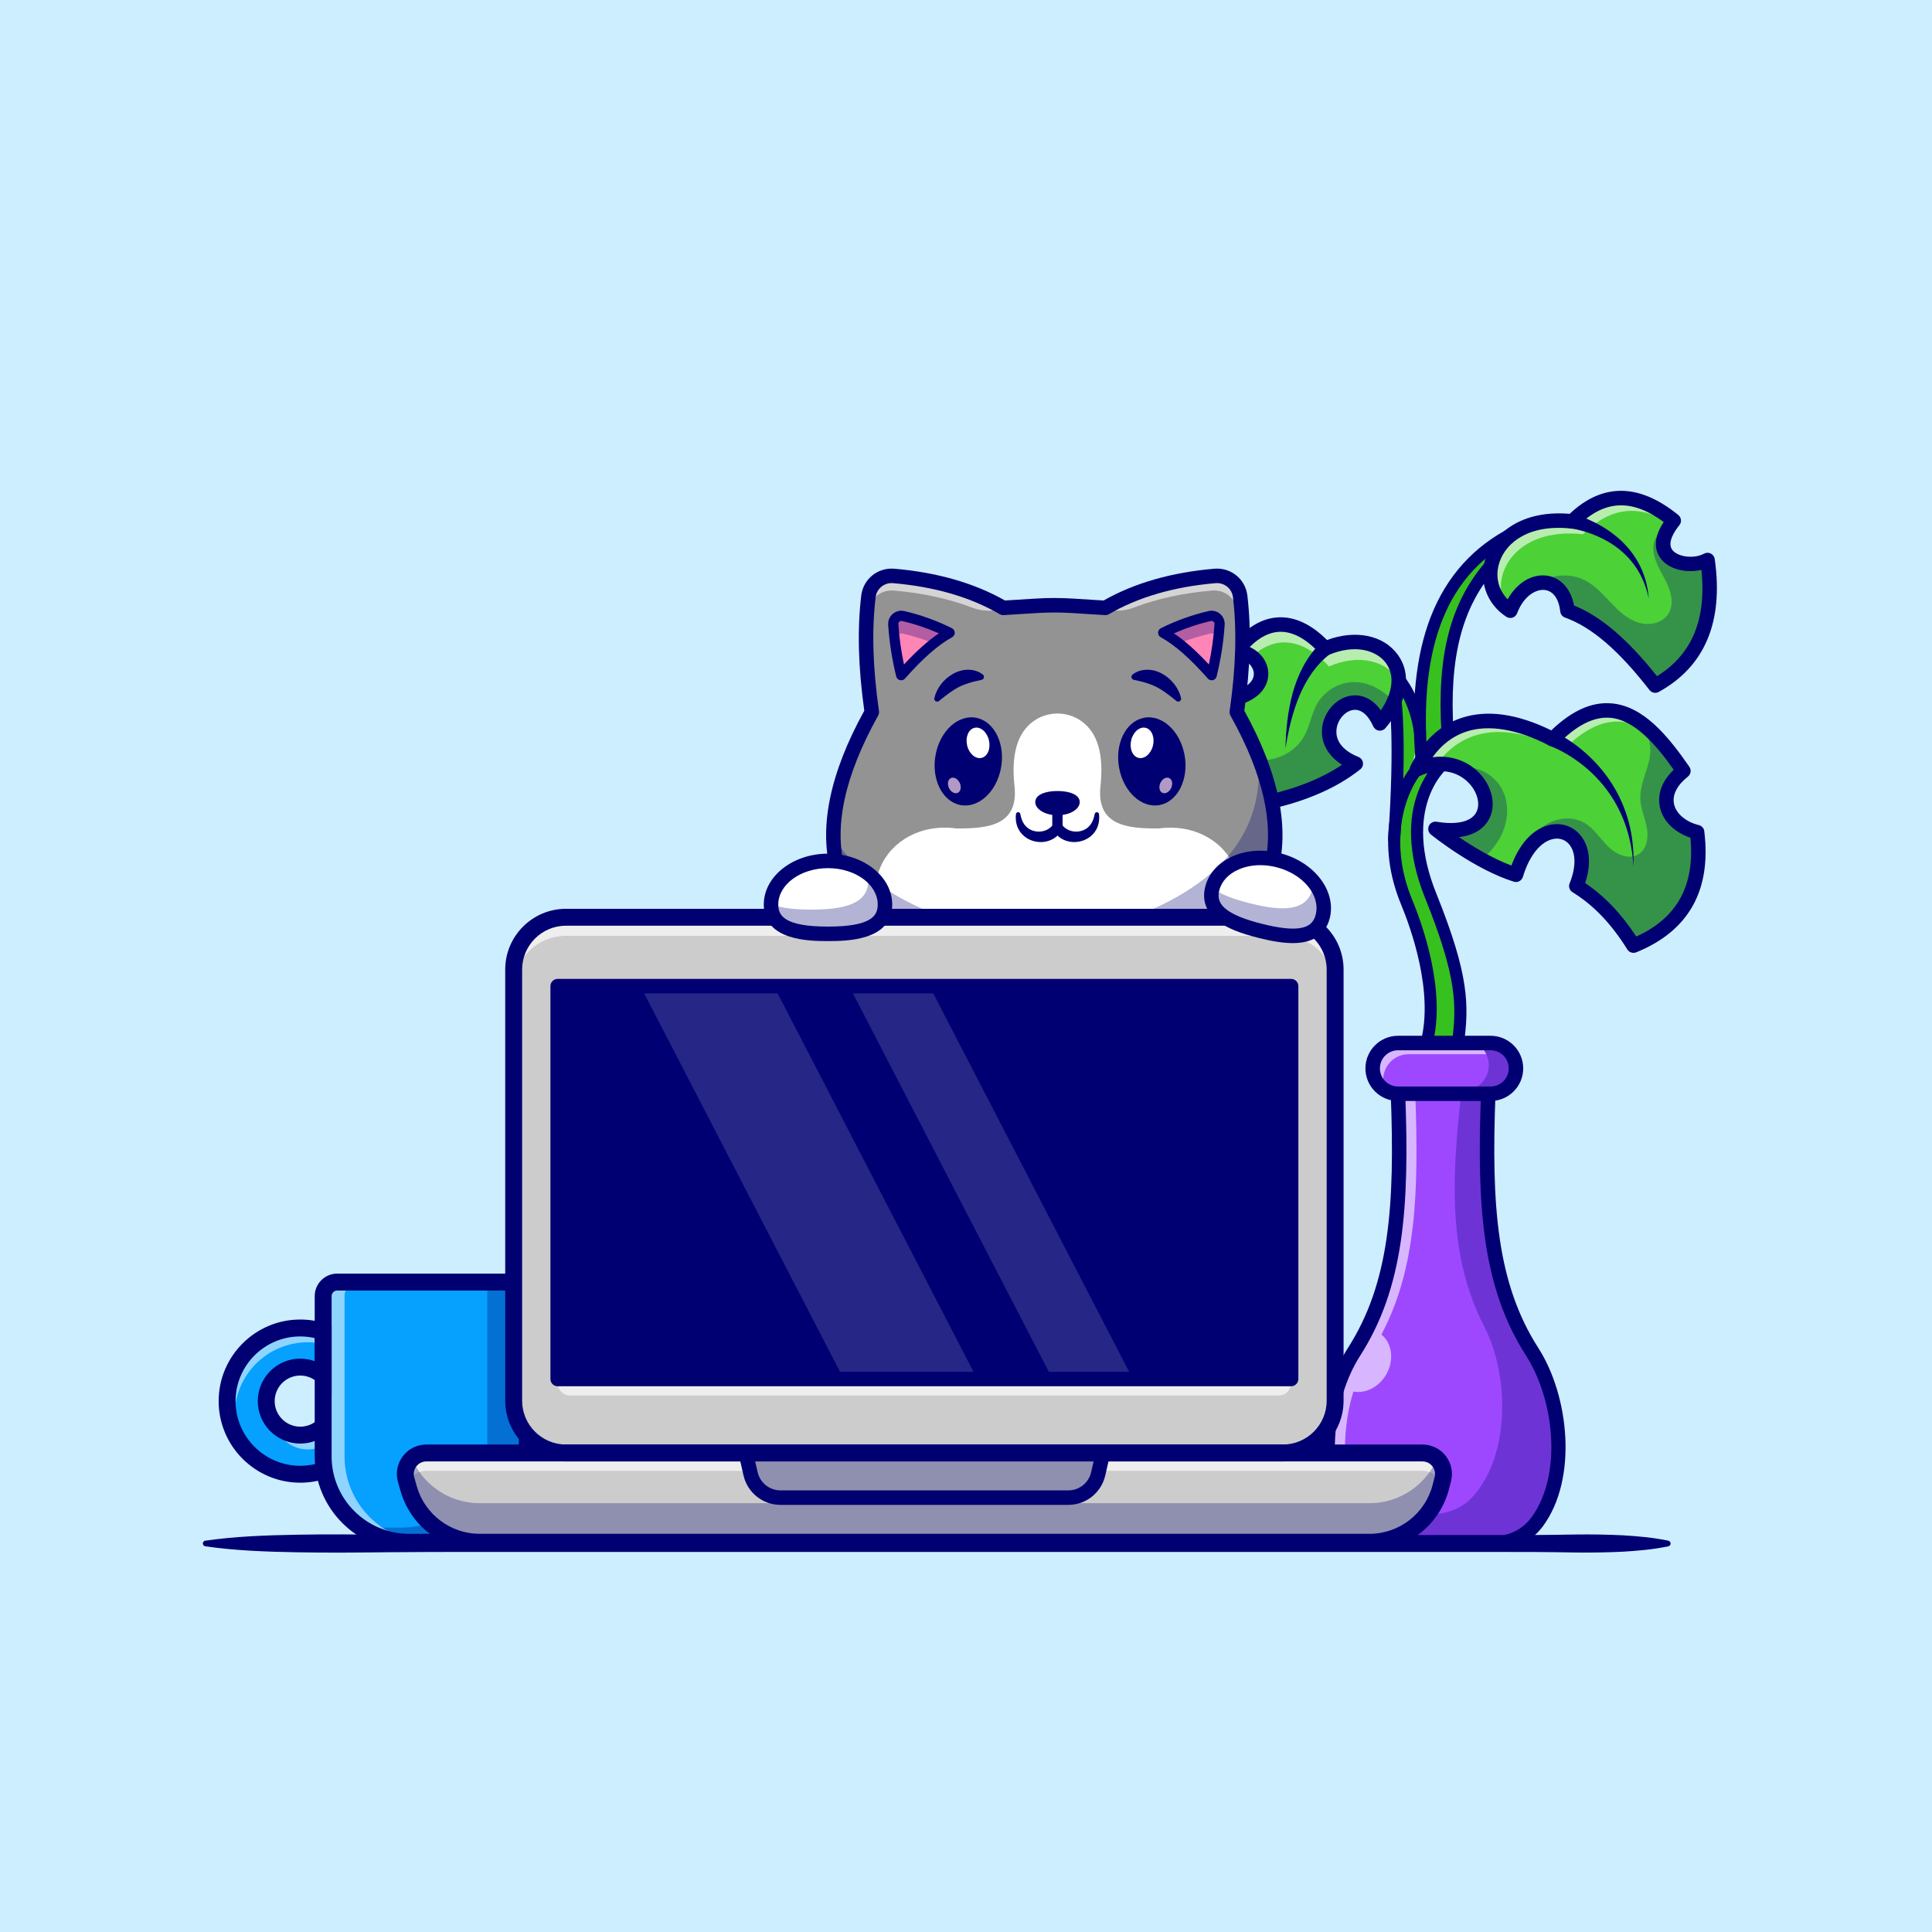 <?xml version="1.0" encoding="utf-8"?>
<!-- Generator: Adobe Illustrator 27.5.0, SVG Export Plug-In . SVG Version: 6.00 Build 0)  -->
<svg version="1.1" id="Layer_1" xmlns="http://www.w3.org/2000/svg" xmlns:xlink="http://www.w3.org/1999/xlink" x="0px" y="0px"
	 viewBox="0 0 4000 4000" style="enable-background:new 0 0 4000 4000;" xml:space="preserve">
<g>
	<g>
		<rect style="fill:#CCEEFF;" width="4000" height="4000"/>
	</g>
	<g>
		<g>
			<g>
				<g>
					<path style="fill:#37C11F;" d="M3018.628,2159.461c10-78.333,10.801-137.791-56.547-305
						c-75.585-187.661,25.737-272.721,25.737-272.721l-54.19,11.054c0,0-59.584,65.664-44.764,187.644
						c3.644,29.988,11.862,59.224,23.396,87.144c20.681,50.061,69.335,185.336,41.368,291.878"/>
				</g>
			</g>
			<g>
				<g>
					<path style="fill:#37C11F;" d="M3135.824,1102.119c-156.933,78.582-211.537,244.359-192.541,472.852l53.645-58.06
						c-10.286-166.176,21.7-269.95,90.686-347.985"/>
				</g>
			</g>
			<g>
				<path style="fill:#37C11F;" d="M2940.027,1516.911c-8.882-70.132-44.231-110.834-44.231-110.834l-7.129,40.05
					c0,0,12.461,84.278-2.133,291.139"/>
			</g>
			<g>
				<path style="fill:#4CD137;" d="M3381.939,1957.777c-32.6-52.25-71.35-94.5-118.3-123.3c44.35-108.5-54.6-156.6-107.55-64.75
					c-6.7,11.55-12.6,25.3-17.45,41.4c-23.95-7.5-48.45-19-71.1-31.45c-53-29.15-95.6-63.55-95.6-63.55
					c130.1,21.9,123.6-86.6,56.9-122.951c-24.75-13.5-57.8-17.1-95.2-0.4c53.65-109.8,155.85-127.2,281-62.35
					c74-75.2,133.35-71,184.6-32.45c31.2,23.4,59.4,59.5,86.05,98.15c-63.55,50.25-33.35,111.65,28.35,126.65
					C3528.789,1845.927,3477.889,1918.928,3381.939,1957.777z"/>
			</g>
			<g style="opacity:0.6;">
				<path style="fill:#FFFFFF;" d="M3442.739,1539.927c-56.25-54.6-121.85-72.8-206.7,13.4c-110.95-57.45-203.9-50.3-260.9,28.6
					c-13,0.95-26.9,4.351-41.5,10.85c53.65-109.8,155.85-127.2,281-62.35C3310.489,1432.977,3381.739,1468.828,3442.739,1539.927z"
					/>
			</g>
			<g>
				<path style="fill:#4CD137;" d="M3426.939,1419.477c-56.5-72.7-115.7-131.2-181.65-155c-4.8-43.4-30.85-61.799-58.2-57.6
					c-23.1,3.55-47.15,23.251-60.15,57.6c-84.35-54.65-39.65-203.35,128.35-185c57.9-57.8,125.35-70.4,210-1.55
					c-5.6,6.9-10,13.45-13.35,19.55c-34.45,62.95,43.85,83.25,83.35,62C3554.339,1292.877,3510.839,1373.277,3426.939,1419.477z"/>
			</g>
			<g style="opacity:0.6;">
				<path style="fill:#FFFFFF;" d="M3465.289,1077.927c-1.9,2.35-3.7,4.65-5.3,6.9c-72.1-45.8-131.25-30.1-182.8,21.3
					c-140.35-15.35-194.65,85.9-159.55,151.5c-71.35-59.2-23.75-195.8,137.65-178.151
					C3313.189,1021.677,3380.639,1009.077,3465.289,1077.927z"/>
			</g>
			<g>
				<path style="fill:#4CD137;" d="M2885.939,1452.827c-6.3,14.4-15.85,29.45-29,44.95c-52.35-115.9-176.65,32.65-50,83.35
					c-53.95,42.9-125.65,70.45-211.65,85.65c0-37.5-10.15-71.15-21.7-101.9c-16.45-43.55-35.8-81.2-33.3-115.4
					c101.65-15,80-96.7,20-101.7c60-76.65,125.4-67.599,183.35-5C2841.239,1300.427,2925.289,1363.227,2885.939,1452.827z"/>
			</g>
			<g style="opacity:0.6;">
				<path style="fill:#FFFFFF;" d="M2895.789,1411.228c-20.85-41.45-79.55-59.5-144.2-31.45c-50.5-54.55-106.6-68.45-159.9-20.4
					c-8.35-6.3-19.05-10.599-31.4-11.6c60-76.65,125.4-67.599,183.35-5C2825.239,1307.377,2897.339,1345.427,2895.789,1411.228z"/>
			</g>
			<g>
				<path style="fill:#9D48FF;" d="M3086.128,2264.46h-191.667c-28.995,0-52.5-23.505-52.5-52.5v0c0-28.995,23.505-52.5,52.5-52.5
					h191.667c28.995,0,52.5,23.505,52.5,52.5v0C3138.628,2240.956,3115.123,2264.46,3086.128,2264.46z"/>
			</g>
			<g style="opacity:0.3;">
				<path style="fill:#000072;" d="M3138.639,2211.977c0,14.501-5.9,27.65-15.4,37.15c-9.5,9.5-22.6,15.35-37.1,15.35h-191.7
					c-9.2,0-17.85-2.35-25.35-6.5h160.8c14.5,0,27.65-5.85,37.15-15.35c9.5-9.501,15.35-22.65,15.35-37.15c0-19.8-10.95-37-27.1-46
					h30.85C3115.139,2159.477,3138.639,2182.977,3138.639,2211.977z"/>
			</g>
			<g style="opacity:0.6;">
				<path style="fill:#FFFFFF;" d="M3077.139,2182.578h-160.8c-14.5,0-27.6,5.85-37.1,15.35c-9.5,9.5-15.4,22.65-15.4,37.15
					c0,8.199,1.9,15.95,5.25,22.9c-16.2-9-27.15-26.2-27.15-46c0-14.5,5.9-27.65,15.4-37.15c9.5-9.5,22.6-15.35,37.1-15.35h160.85
					C3064.739,2164.727,3072.389,2172.827,3077.139,2182.578z"/>
			</g>
			<g>
				<path style="fill:#9D48FF;" d="M2894.401,2264.4c8.605,224.495,0,392.223-90.833,534.167
					c-61.059,94.699-79.56,258.632-10.207,352.566c20.93,28.347,54.547,44.516,89.784,44.516h209.346
					c35.237,0,68.854-16.168,89.784-44.516c69.354-93.934,50.852-257.867-10.207-352.566
					c-90.833-141.944-99.438-309.672-90.833-534.167"/>
			</g>
			<g style="opacity:0.3;">
				<path style="fill:#000072;" d="M3182.289,3151.127c-20.95,28.35-54.55,44.5-89.8,44.5h-209.35c-35.25,0-68.85-16.15-89.8-44.5
					c-7.9-10.7-14.65-22.3-20.3-34.6l183.05,17.401c35.05,3.3,70.05-9.6,93.6-35.85c77.9-86.95,74.95-251.9,23.15-351.95
					c-70.15-136.45-70.4-287.75-47.4-481.75h55.8c-8.6,224.501,0,392.25,90.85,534.2
					C3233.139,2893.277,3251.639,3057.177,3182.289,3151.127z"/>
			</g>
			<g style="opacity:0.6;">
				<path style="fill:#FFFFFF;" d="M2918.889,3195.627h-35.75c-35.25,0-68.85-16.15-89.8-44.5c-55.3-74.9-54.75-194.2-21.25-287.55
					c2.6-7.45,5.5-14.7,8.55-21.75c6.75-15.5,14.45-30.05,22.95-43.25c6.85-10.7,13.2-21.5,19.1-32.5c2.6-4.85,5.15-9.75,7.6-14.65
					c65.75-131.851,71.75-286.901,64.1-487.051h35.75c7.85,205.3,1.35,363.101-69.3,497.15c-0.25,0.45-0.45,0.9-0.75,1.35
					c22.15,18.15,26.95,53.4,9.9,82.9c-15.2,26.35-43.1,39.9-67.95,35.3c-27.55,90.3-24.8,199.8,27.1,270.05
					C2850.039,3179.477,2883.639,3195.627,2918.889,3195.627z"/>
			</g>
			<g>
				<path style="fill:#000072;" d="M3086.129,2279.46h-191.667c-37.219,0-67.5-30.281-67.5-67.5s30.281-67.5,67.5-67.5h191.667
					c37.219,0,67.5,30.281,67.5,67.5S3123.348,2279.46,3086.129,2279.46z M2894.461,2174.46c-20.678,0-37.5,16.821-37.5,37.5
					s16.822,37.5,37.5,37.5h191.667c20.679,0,37.5-16.821,37.5-37.5s-16.821-37.5-37.5-37.5H2894.461z"/>
			</g>
			<g>
				<path style="fill:#000072;" d="M3092.491,3210.649h-209.346c-40.384,0-78.457-18.918-101.851-50.608
					c-73.01-98.882-53.945-270.94,9.665-369.602c85.688-133.904,97.322-294.072,88.45-525.466
					c-0.317-8.276,6.138-15.247,14.417-15.564c8.294-0.317,15.247,6.138,15.564,14.417c9.097,237.346-3.235,402.256-93.188,542.827
					c-58.218,90.295-76.421,246.658-10.771,335.571c17.761,24.06,46.814,38.425,77.715,38.425h209.346
					c30.901,0,59.953-14.365,77.717-38.425c65.65-88.916,47.444-245.278-10.747-335.53
					c-89.98-140.613-102.312-305.522-93.215-542.869c0.317-8.279,7.2-14.734,15.564-14.417c8.279,0.317,14.734,7.288,14.417,15.564
					c-8.872,231.394,2.761,391.563,88.477,525.508c63.584,98.616,82.649,270.676,9.641,369.561
					C3170.948,3191.731,3132.872,3210.649,3092.491,3210.649z"/>
			</g>
			<g>
				<path style="fill:#000072;" d="M3381.966,1972.798c-5.049,0-9.922-2.559-12.732-7.063
					c-33.264-53.318-70.374-92.075-113.447-118.486c-6.265-3.843-8.823-11.66-6.043-18.464c13.623-33.33,13.325-63.42-0.801-80.491
					c-8.098-9.78-20.149-13.887-33.076-11.274c-26.218,5.308-49.724,34.626-62.871,78.423c-1.155,3.838-3.794,7.056-7.334,8.933
					c-3.54,1.88-7.686,2.261-11.509,1.069c-81.787-25.557-167.989-94.717-171.616-97.646c-5.305-4.285-7.053-11.609-4.253-17.827
					c2.8-6.223,9.448-9.761,16.165-8.635c41.655,7.007,71.492-0.01,81.872-19.241c8.926-16.541,2.976-41.233-14.47-60.051
					c-25.088-27.058-63.264-32.876-102.114-15.547c-5.762,2.568-12.515,1.255-16.899-3.284c-4.382-4.539-5.457-11.335-2.686-17.002
					c25.093-51.355,60.735-84.968,105.938-99.907c52.652-17.41,115.081-8.704,185.662,25.859
					c42.969-41.152,83.962-59.451,125.017-55.886c65.613,5.688,116.091,66.482,160.869,131.328
					c4.492,6.509,3.162,15.386-3.042,20.291c-22.605,17.869-32.786,38.093-28.667,56.948c4.333,19.832,24.448,36.858,51.245,43.376
					c6.062,1.475,10.579,6.548,11.343,12.739c15.09,122.38-32.324,206.741-140.923,250.737
					C3385.758,1972.441,3383.851,1972.798,3381.966,1972.798z M3281.893,1828.349c39.724,26.575,74.517,62.944,105.845,110.647
					c84.773-38.542,121.516-105.647,112.075-204.583c-33.14-11.074-56.951-34.604-63.191-63.167
					c-3.53-16.15-3.887-46.482,28.643-77.585c-37.114-52.341-81.189-103.171-131.089-107.498
					c-34.087-2.991-69.695,14.951-108.862,54.761c-4.614,4.69-11.75,5.818-17.588,2.8c-66.213-34.285-125.762-44.294-172.222-28.938
					c-27.393,9.055-50.728,26.848-69.675,53.064c42.754-5.986,77.446,11.602,98.022,33.794
					c26.455,28.538,34.041,66.592,18.87,94.697c-7.236,13.411-24.077,32.444-62.012,36.792
					c28.516,19.402,68.879,44.097,108.503,58.899c17.476-47.014,46.372-77.466,80.701-84.419
					c23.77-4.819,46.992,3.245,62.144,21.553C3291.744,1752.961,3295.152,1788.633,3281.893,1828.349z"/>
			</g>
			<g>
				<path style="fill:#000072;" d="M3220.153,1516.463c4.011,1.839,7.006,3.431,10.314,5.258c3.23,1.779,6.379,3.619,9.479,5.518
					c6.184,3.816,12.238,7.762,18.06,12.003c11.72,8.371,22.756,17.576,33.12,27.435c20.76,19.678,38.633,42.245,52.744,66.808
					c14.2,24.517,24.354,51.109,30.638,78.306c6.093,27.276,8.412,55.116,7.454,82.67c-1.538-27.537-6.368-54.758-14.684-80.675
					c-8.507-25.849-20.562-50.344-36.066-72.252c-15.42-21.957-34.019-41.451-54.867-57.894
					c-10.404-8.237-21.331-15.777-32.706-22.429c-5.652-3.383-11.469-6.451-17.302-9.359c-2.921-1.444-5.865-2.82-8.804-4.106
					c-2.844-1.267-6.099-2.584-8.442-3.398l-0.127-0.044c-7.836-2.722-11.982-11.281-9.26-19.117
					c2.722-7.836,11.281-11.982,19.117-9.26C3219.27,1516.084,3219.728,1516.27,3220.153,1516.463z"/>
			</g>
			<g>
				<path style="fill:#000072;" d="M3426.969,1434.46c-4.504,0.002-8.923-2.026-11.851-5.796
					c-64.089-82.458-119.67-130.154-174.917-150.095c-5.381-1.941-9.187-6.775-9.817-12.458
					c-2.891-26.14-14.482-42.388-31.799-44.57c-18.096-2.312-43.845,11.833-57.59,48.22c-1.604,4.243-5.042,7.534-9.351,8.95
					c-4.314,1.414-9.031,0.803-12.837-1.66c-41.987-27.192-58.855-77.358-41.97-124.834c16.565-46.58,71.706-96.882,172.99-88.354
					c68.145-64.363,143.792-63.574,224.929,2.405c6.418,5.22,7.4,14.648,2.195,21.077c-10.52,12.993-26.326,37.014-13.989,51.899
					c11.963,14.431,44.875,17.966,65.22,7.009c4.309-2.324,9.49-2.395,13.872-0.183c4.375,2.209,7.395,6.416,8.088,11.27
					c18.579,130.029-20.43,222.639-115.942,275.259C3431.917,1433.855,3429.429,1434.46,3426.969,1434.46z M3258.844,1253.594
					c55.491,22.512,110.537,69.395,171.831,146.331c72.3-44.792,102.507-117.009,92.019-220.012
					c-28.745,6.641-64.565,0.513-82.83-21.526c-10.142-12.236-21.846-37.805,4.673-77.605
					c-66.343-48.955-123.377-45.864-178.648,9.297c-3.213,3.206-7.695,4.8-12.222,4.294
					c-88.308-9.656-134.646,28.755-148.567,67.898c-10.271,28.879-3.792,58.125,16.348,78.521
					c18.879-33.73,49.666-52.935,80.894-49.016C3225.213,1194.66,3251.183,1212.51,3258.844,1253.594z"/>
			</g>
			<g>
				<path style="fill:#000072;" d="M3257.932,1064.694c6.041,1.497,10.72,3.109,15.885,4.922c5.033,1.788,9.949,3.768,14.802,5.869
					c9.692,4.222,19.093,8.998,28.14,14.351c18.058,10.73,34.819,23.678,49.011,39.007c7.062,7.68,13.582,15.82,19.259,24.49
					c5.576,8.732,10.593,17.766,14.567,27.229c8.054,18.876,12.452,38.928,14.032,58.899c-4.054-19.645-10.845-38.588-20.739-55.543
					c-4.894-8.508-10.693-16.402-16.88-23.861c-6.289-7.398-13.253-14.142-20.594-20.361c-14.746-12.4-31.443-22.213-48.937-29.846
					c-8.762-3.802-17.758-7.031-26.863-9.707c-4.553-1.326-9.133-2.535-13.717-3.539c-4.447-0.982-9.452-1.958-13.241-2.376
					c-8.252-0.912-14.203-8.342-13.29-16.594c0.912-8.252,8.341-14.203,16.593-13.291
					C3256.603,1064.413,3257.319,1064.547,3257.932,1064.694z"/>
			</g>
			<g>
				<path style="fill:#000072;" d="M2595.294,1681.799c-3.498,0-6.917-1.223-9.639-3.506c-3.398-2.852-5.361-7.058-5.361-11.494
					c0-45.544-16.436-86.431-30.938-122.505c-13.501-33.584-26.252-65.305-24.023-95.923c0.51-7.009,5.818-12.725,12.771-13.75
					c36.27-5.352,58.421-20.735,57.805-40.149c-0.442-13.928-13.511-29.783-36.86-31.729c-5.493-0.459-10.295-3.894-12.5-8.945
					c-2.207-5.051-1.465-10.906,1.934-15.249c30.229-38.628,63.489-58.955,98.855-60.417c33.782-1.416,67.485,14.395,100.085,46.973
					c58.611-21.736,116.306-10.396,145.901,29.553c30.635,41.35,21.311,98.494-24.937,152.856
					c-3.333,3.918-8.447,5.833-13.523,5.134c-5.088-0.718-9.456-3.992-11.572-8.677c-11.059-24.465-25.979-36.555-42.034-34.028
					c-16.892,2.656-31.873,20.225-34.106,39.995c-2.722,24.116,13.396,44.453,45.386,57.263c4.961,1.987,8.491,6.465,9.265,11.753
					c0.774,5.288-1.323,10.588-5.508,13.916c-53.743,42.72-127.219,72.563-218.386,88.699
					C2597.037,1681.723,2596.163,1681.799,2595.294,1681.799z M2555.335,1461.953c1.673,20.942,11.148,44.514,21.856,71.152
					c13.674,34.014,28.957,72.034,32.392,115.728c68.066-13.723,124.7-35.669,168.879-65.427
					c-29.475-18.789-44.568-46.309-41.121-76.833c3.73-33.049,29.204-61.538,59.253-66.265c12.08-1.892,39.548-1.833,62.243,30.364
					c25.11-37.014,29.192-72.761,10.378-98.157c-18.938-25.559-63.276-40.408-119.617-15.959c-5.845,2.544-12.656,1.101-16.98-3.572
					c-28.594-30.898-56.85-46.018-84.045-44.875c-20.784,0.859-41.287,11.416-61.147,31.44
					c22.385,10.215,37.725,30.579,38.467,53.975C2626.722,1419.646,2608.294,1450.283,2555.335,1461.953z"/>
			</g>
			<g>
				<path style="fill:#000072;" d="M2753.551,1354.043c-13.853,10.613-26.154,23.614-36.658,38.288
					c-10.522,14.67-19.263,30.954-26.493,48.057c-14.453,34.297-23.075,71.52-28.933,109.072
					c0.909-38.006,4.484-76.357,14.757-113.975c5.167-18.769,12.104-37.32,21.527-54.98c9.398-17.643,21.367-34.366,35.955-48.96
					l0.066-0.066c5.87-5.873,15.391-5.875,21.263-0.005c5.874,5.87,5.875,15.391,0.005,21.264
					C2754.587,1353.191,2754.044,1353.66,2753.551,1354.043z"/>
			</g>
			<g>
				<path style="fill:#000072;" d="M2953.636,2171.963c-1.05,0-2.117-0.132-3.181-0.413c-6.677-1.753-10.669-8.586-8.916-15.264
					c26.814-102.153-19.622-232.593-40.83-283.931c-12.471-30.183-20.632-60.601-24.255-90.408
					c-15.332-126.204,45.329-194.7,47.917-197.554c4.639-5.112,12.539-5.496,17.659-0.857c5.105,4.634,5.493,12.522,0.876,17.634
					c-0.857,0.969-55.476,63.823-41.633,177.761c3.35,27.561,10.933,55.781,22.542,83.877
					c22.173,53.674,70.645,190.334,41.904,299.824C2964.246,2168.247,2959.18,2171.963,2953.636,2171.963z"/>
			</g>
			<g>
				<path style="fill:#000072;" d="M3018.646,2171.963c-0.53,0-1.062-0.034-1.599-0.103c-6.848-0.874-11.692-7.134-10.818-13.982
					c9.673-75.759,10.747-133.672-55.742-298.748c-78.076-193.845,24.873-283.252,29.294-286.963
					c5.291-4.446,13.174-3.75,17.61,1.536c4.428,5.273,3.755,13.132-1.494,17.576l0,0c-3.838,3.279-93.184,82.329-22.222,258.511
					c68.76,170.713,67.537,231.472,57.354,311.252C3030.223,2167.353,3024.842,2171.96,3018.646,2171.963z"/>
			</g>
			<g>
				<path style="fill:#000072;" d="M2943.267,1587.47c-6.436,0-11.899-4.937-12.441-11.465
					c-9.893-118.984,0.569-219.309,31.096-298.188c32.678-84.443,89.304-147.317,168.306-186.875
					c6.165-3.086,13.679-0.591,16.772,5.581c3.091,6.172,0.593,13.682-5.581,16.772c-144.69,72.451-205.427,223.127-185.681,460.64
					c0.574,6.88-4.541,12.92-11.421,13.491C2943.966,1587.456,2943.614,1587.47,2943.267,1587.47z"/>
			</g>
			<g>
				<path style="fill:#000072;" d="M2996.915,1529.411c-6.55,0-12.053-5.1-12.463-11.729
					c-10.039-162.188,18.889-272.302,93.799-357.036c4.575-5.173,12.473-5.654,17.644-1.086c5.173,4.573,5.659,12.473,1.086,17.644
					c-70.164,79.365-97.173,183.896-87.578,338.936c0.427,6.89-4.812,12.822-11.704,13.247
					C2997.437,1529.404,2997.176,1529.411,2996.915,1529.411z"/>
			</g>
			<g>
				<path style="fill:#000072;" d="M2940.013,1529.414c-6.206,0-11.587-4.617-12.385-10.933
					c-8.252-65.139-40.962-103.85-41.289-104.233c-4.492-5.227-3.916-13.113,1.296-17.617c5.217-4.504,13.083-3.955,17.6,1.25
					c1.543,1.777,37.942,44.407,47.192,117.461c0.869,6.848-3.979,13.103-10.83,13.97
					C2941.065,1529.38,2940.535,1529.414,2940.013,1529.414z"/>
			</g>
			<g>
				<path style="fill:#000072;" d="M2886.546,1749.768c-0.295,0-0.593-0.01-0.891-0.032c-6.887-0.486-12.075-6.462-11.589-13.347
					c14.287-202.507,2.356-287.607,2.234-288.442c-0.996-6.829,3.726-13.176,10.552-14.18c6.824-1.008,13.174,3.708,14.182,10.532
					c0.518,3.496,12.493,87.993-2.031,293.848C2898.538,1744.734,2893.05,1749.768,2886.546,1749.768z"/>
			</g>
			<g style="opacity:0.3;">
				<path style="fill:#000072;" d="M3381.939,1957.777c-32.6-52.25-71.35-94.5-118.3-123.3c44.35-108.5-54.6-156.6-107.55-64.75
					c5.05-18.1,13.8-34.9,26.85-48.4c24.7-25.5,66.6-35.651,97.3-17.8c20.2,11.8,32.75,33,49.45,49.35c16.7,16.4,43.25,28.1,63,15.6
					c17.15-10.799,20.6-34.7,16.95-54.6c-3.65-19.9-12.5-38.9-13.5-59.1c-1.3-27.6,12.1-53.45,18.2-80.4
					c4.05-17.85,3.35-36.849-4.35-53.6c-4.6-10.15-10.55-16.799-10.75-22.8c31.2,23.4,59.4,59.5,86.05,98.15
					c-63.55,50.25-33.35,111.65,28.35,126.65C3528.789,1845.927,3477.889,1918.928,3381.939,1957.777z"/>
			</g>
			<g style="opacity:0.3;">
				<path style="fill:#000072;" d="M3109.689,1726.228c-9.55,20.799-24.5,38.65-42.15,53.45c-53-29.15-95.6-63.55-95.6-63.55
					c130.1,21.9,123.6-86.6,56.9-122.951c1.8-0.599,3.55-1.1,5.3-1.55c30.05-7.6,63.85,18.65,76.45,43.85
					C3124.589,1663.477,3122.689,1697.777,3109.689,1726.228z"/>
			</g>
			<g style="opacity:0.3;">
				<path style="fill:#000072;" d="M3426.939,1419.477c-56.5-72.7-115.7-131.2-181.65-155c-4.8-43.4-30.85-61.799-58.2-57.6
					c0.4-0.3,0.85-0.599,1.25-0.85c27.25-17.55,63.9-19.4,92.8-4.7c21.05,10.699,37.2,28.85,53.45,45.95
					c16.3,17.1,34.1,34.15,56.55,41.45s50.75,2,63.2-18.101c11.55-18.6,6.25-43.099-3.15-62.949
					c-9.4-19.801-22.6-38.301-26.7-59.801c-5.4-28,6.45-46.75,27.45-50.4c-34.45,62.95,43.85,83.25,83.35,62
					C3554.339,1292.877,3510.839,1373.277,3426.939,1419.477z"/>
			</g>
			<g style="opacity:0.3;">
				<path style="fill:#000072;" d="M2885.939,1452.827c-6.3,14.4-15.85,29.45-29,44.95c-52.35-115.9-176.65,32.65-50,83.35
					c-53.95,42.9-125.65,70.45-211.65,85.65c0-37.5-10.15-71.15-21.7-101.9c6.95,2.9,14.05,5.3,21.4,6.9
					c40.8,8.8,86.15-12.2,105.85-48.95c11.25-21,14.5-45.6,26.45-66.2c15.2-26.35,44.7-43.75,75.1-44.45
					C2834.139,1411.478,2864.689,1429.577,2885.939,1452.827z"/>
			</g>
		</g>
		<g>
			<g>
				<path style="fill:#06A0FF;" d="M669.062,2952.952c-12.571,11.409-29.208,18.328-47.431,18.328
					c-38.927,0-70.459-31.532-70.459-70.406c0-38.927,31.532-70.459,70.459-70.459c18.222,0,34.86,6.919,47.431,18.381v-91.692
					c-14.948-5.018-30.846-7.658-47.431-7.658c-83.611,0-151.429,67.765-151.429,151.429c0,83.611,67.818,151.376,151.429,151.376
					c17.43,0,34.173-2.958,49.755-8.398"/>
			</g>
			<g style="opacity:0.55;">
				<g>
					<path style="fill:#FFFFFF;" d="M568.813,2947.459c7.553,30.688,35.283,53.451,68.4,53.451c11.831,0,23.029-2.904,32.853-8.133
						l-1.004-39.825c-12.571,11.408-29.208,18.328-47.431,18.328C600.557,2971.28,581.701,2962.037,568.813,2947.459z"/>
				</g>
			</g>
			<g style="opacity:0.55;">
				<g>
					<path style="fill:#FFFFFF;" d="M496.083,2985.541c-6.708-17.06-10.353-35.599-10.353-55.036
						c0-83.664,67.819-151.43,151.482-151.43c10.933,0,21.603,1.163,31.849,3.381v-25.353c-14.948-5.017-30.846-7.658-47.431-7.658
						c-83.611,0-151.429,67.766-151.429,151.429C470.202,2932.195,479.762,2961.351,496.083,2985.541z"/>
				</g>
			</g>
			<g>
				<path style="fill:#06A0FF;" d="M846.901,3193.116h66.903c98.208,0,177.821-79.613,177.821-177.821v-331.874
					c0-16.044-13.006-29.05-29.05-29.05H698.13c-16.044,0-29.05,13.006-29.05,29.05v331.874
					C669.08,3113.503,748.693,3193.116,846.901,3193.116z"/>
			</g>
			<g style="opacity:0.3;">
				<g>
					<path style="fill:#000070;" d="M746.229,3161.848c28.627,19.754,63.276,31.268,100.671,31.268h66.92
						c98.189,0,177.786-79.597,177.786-177.838v-331.856c0-16.057-12.993-29.05-29.05-29.05h-53.663v330.536
						c0,98.241-79.597,177.838-177.838,177.838h-66.867C758.113,3162.746,752.145,3162.428,746.229,3161.848z"/>
				</g>
			</g>
			<g style="opacity:0.55;">
				<g>
					<path style="fill:#FFFFFF;" d="M669.062,2683.422v331.856c0,98.241,79.649,177.838,177.838,177.838h44.314
						c-98.242,0-177.839-79.597-177.839-177.838v-331.856c0-16.057,12.993-29.05,29.05-29.05h-44.314
						C682.108,2654.372,669.062,2667.365,669.062,2683.422z"/>
				</g>
			</g>
			<g>
				<path style="fill:#000072;" d="M913.805,3210.615H846.9c-107.7,0-195.32-87.62-195.32-195.32v-331.873
					c0-25.669,20.881-46.55,46.55-46.55h364.443c25.669,0,46.55,20.881,46.55,46.55v331.873
					C1109.124,3122.995,1021.505,3210.615,913.805,3210.615z M698.131,2671.872c-6.37,0-11.55,5.181-11.55,11.55v331.873
					c0,88.401,71.919,160.32,160.32,160.32h66.904c88.401,0,160.32-71.919,160.32-160.32v-331.873c0-6.37-5.181-11.55-11.55-11.55
					H698.131z"/>
			</g>
			<g>
				<path style="fill:#000072;" d="M621.632,3069.751c-93.149,0-168.931-75.757-168.931-168.877
					c0-93.149,75.781-168.931,168.931-168.931c18.23,0,36.06,2.883,52.998,8.569l11.931,4.004v143.926l-29.292-26.716
					c-9.766-8.906-22.422-13.811-35.637-13.811c-29.202,0-52.959,23.757-52.959,52.959c0,29.172,23.757,52.905,52.959,52.905
					c13.208,0,25.874-4.895,35.667-13.784l23.525,25.913c-16.248,14.749-37.268,22.871-59.192,22.871
					c-48.501,0-87.959-39.434-87.959-87.905c0-48.501,39.458-87.959,87.959-87.959c10.315,0,20.425,1.797,29.929,5.239v-47.834
					c-9.71-2.244-19.732-3.376-29.929-3.376c-73.85,0-133.931,60.081-133.931,133.931c0,73.821,60.081,133.877,133.931,133.877
					c15.083,0,29.88-2.498,43.984-7.419l11.538,33.042C659.332,3066.596,640.65,3069.751,621.632,3069.751z"/>
			</g>
		</g>
		<g>
			<g>
				<path style="fill:#939393;" d="M2512.921,1960.655c-17.016,12.181-35.723,23.675-56.148,34.508
					c-171.033,90.709-376.865,90.709-547.899,0c-4.386-2.325-8.667-4.677-12.895-7.081
					c-191.432-108.042-221.976-279.234-90.999-513.761c-7.557-52.581-12.128-104.607-11.917-155.788
					c0.079-28.193,1.665-56.148,4.941-83.786c3.092-25.921,26.291-44.548,52.317-42.329c85.979,7.372,162.262,28.484,226.812,66.109
					l68.038-4.254c25.075-1.559,50.229-1.559,75.304,0l68.038,4.254c64.55-37.626,140.833-58.738,226.812-66.109
					c26.026-2.219,49.225,16.408,52.317,42.329c3.276,27.638,4.861,55.593,4.941,83.786c0.212,51.181-4.36,103.207-11.917,155.788
					C2681.048,1689.903,2664.983,1851.952,2512.921,1960.655z"/>
			</g>
			<g>
				<path style="fill:#FFFFFF;" d="M2512.921,1960.655c-17.016,12.181-35.723,23.675-56.148,34.508
					c-171.033,90.709-376.865,90.709-547.899,0c-4.386-2.325-8.667-4.677-12.895-7.081
					c-161.891-129.629-61.485-292.71,83.839-272.893c68.593,0.608,128.943-7.477,120.646-87.459
					c-6.949-63.467,4.545-110.156,39.924-135.019c29.25-20.583,68.831-20.583,98.081,0c35.38,24.864,46.874,71.552,39.924,135.019
					c-8.296,79.981,52.053,88.067,120.646,87.459C2534.27,1696.746,2630.607,1836.654,2512.921,1960.655z"/>
			</g>
			<g style="opacity:0.6;">
				<path style="fill:#FFFFFF;" d="M1850.321,1197.579c83.918,7.187,158.589,27.48,222.135,63.441l0,0
					c-19.732,5.257-40.646,4.34-59.713-2.97c-49.141-18.839-103.506-30.335-162.422-35.396
					c-26.026-2.219-49.225,16.409-52.317,42.329c-2.801,23.595-4.36,47.455-4.809,71.473c-0.079-4.254-0.132-8.508-0.132-12.762
					c0.079-28.193,1.665-56.148,4.941-83.786C1801.096,1213.988,1824.295,1195.36,1850.321,1197.579z"/>
			</g>
			<g style="opacity:0.3;">
				<path style="fill:#000072;" d="M2512.934,1960.659c-17.007,12.201-35.758,23.663-56.146,34.49
					c-171.024,90.742-376.856,90.742-547.935,0c-4.383-2.324-8.662-4.647-12.887-7.078
					c-113.03-63.751-169.915-149.58-170.603-257.435c28.047,49.12,73.576,91.428,136.482,126.922
					c4.226,2.429,8.504,4.754,12.887,7.077c171.025,90.741,376.857,90.741,547.934,0c20.388-10.828,39.085-22.289,56.146-34.49
					c94.702-67.66,136.64-156.078,125.76-265.146C2673.5,1735.918,2642.866,1867.753,2512.934,1960.659z"/>
			</g>
			<g style="opacity:0.6;">
				<path style="fill:#FFFFFF;" d="M2509.577,1197.579c-83.918,7.187-158.589,27.48-222.135,63.441l0,0
					c19.732,5.257,40.646,4.34,59.713-2.97c49.141-18.839,103.506-30.335,162.422-35.396c26.026-2.219,49.225,16.409,52.316,42.329
					c2.801,23.595,4.36,47.455,4.809,71.473c0.079-4.254,0.132-8.508,0.132-12.762c-0.079-28.193-1.665-56.148-4.941-83.786
					C2558.802,1213.988,2535.603,1195.36,2509.577,1197.579z"/>
			</g>
			<g>
				<path style="fill:#000072;" d="M2182.823,2078.401c-96.501,0-193.005-23.328-280.974-69.98
					c-95.818-50.818-156.392-117.219-180.039-197.361c-27.69-93.843-4.939-208.088,67.612-339.617
					c-12.62-90.178-14.683-168.23-6.314-238.472c4.065-34.048,34.114-58.406,68.486-55.5
					c88.601,7.598,165.647,29.731,229.106,65.806l63.545-3.972c25.596-1.599,51.56-1.599,77.156,0l63.542,3.972
					c63.462-36.074,140.508-58.208,229.099-65.806c34.363-2.935,64.431,21.45,68.494,55.5c8.369,70.237,6.306,148.291-6.313,238.472
					c72.553,131.528,95.302,245.774,67.612,339.617c-23.647,80.142-84.221,146.543-180.039,197.361
					C2375.829,2055.073,2279.324,2078.401,2182.823,2078.401z M1846.08,1207.236c-16.868,0-31.162,12.368-33.181,29.287
					c-8.21,68.904-5.945,145.991,6.931,235.667c0.466,3.254-0.149,6.575-1.753,9.446c-70.417,126.089-93.125,234.067-67.493,320.933
					c21.277,72.112,76.899,132.454,165.322,179.348c167.134,88.643,366.699,88.643,533.833,0
					c88.423-46.895,144.045-107.234,165.323-179.348c25.632-86.865,2.925-194.844-67.49-320.933
					c-1.604-2.871-2.219-6.191-1.753-9.446c12.874-89.68,15.139-166.768,6.929-235.669c-2.134-17.896-17.991-30.715-36.147-29.158
					c-85.986,7.373-160.186,28.948-220.532,64.124c-2.568,1.497-5.539,2.185-8.489,2.012l-68.047-4.253
					c-24.358-1.523-49.053-1.523-73.416,0l-68.049,4.253c-2.983,0.203-5.923-0.513-8.489-2.012
					c-60.344-35.176-134.544-56.75-220.54-64.124C1848.048,1207.278,1847.059,1207.236,1846.08,1207.236z"/>
			</g>
			<g>
				<path style="fill:#FF85B7;" d="M1865.752,1397.906c32.443-36.694,65.552-68.586,100.406-87.855
					c-29.969-14.881-61.911-26.662-96.295-34.608c-10.863-2.51-21.092,6.136-20.408,17.265
					C1851.628,1328.036,1857.361,1363.078,1865.752,1397.906z"/>
			</g>
			<g style="opacity:0.3;">
				<path style="fill:#000072;" d="M1966.158,1310.051c-11.071,6.104-21.957,13.502-32.685,21.904
					c-20.266-8.112-41.431-14.849-63.599-19.949c-7.425-1.718-14.532,1.77-18.1,7.663c-0.977-8.957-1.77-17.941-2.325-26.951
					c-0.687-11.15,9.538-19.791,20.425-17.281C1904.25,1283.391,1936.194,1295.175,1966.158,1310.051z"/>
			</g>
			<g>
				<path style="fill:#FF85B7;" d="M2508.666,1397.906c-32.444-36.694-65.552-68.586-100.406-87.855
					c29.969-14.881,61.911-26.662,96.296-34.608c10.863-2.51,21.092,6.136,20.407,17.265
					C2522.79,1328.036,2517.057,1363.078,2508.666,1397.906z"/>
			</g>
			<g style="opacity:0.3;">
				<path style="fill:#000072;" d="M2408.258,1310.051c11.071,6.104,21.957,13.502,32.685,21.904
					c20.266-8.112,41.431-14.849,63.599-19.949c7.425-1.718,14.532,1.77,18.1,7.663c0.977-8.957,1.77-17.941,2.325-26.951
					c0.687-11.15-9.538-19.791-20.425-17.281C2470.166,1283.391,2438.221,1295.175,2408.258,1310.051z"/>
			</g>
			<g>
				<path style="fill:#000072;" d="M1865.753,1408.476c-0.85,0-1.704-0.103-2.551-0.313c-3.823-0.95-6.802-3.95-7.725-7.781
					c-9.026-37.468-14.446-72.476-16.572-107.026c-0.532-8.665,2.964-16.851,9.59-22.458c6.626-5.615,15.276-7.703,23.75-5.752
					c33.809,7.813,66.99,19.736,98.613,35.439c3.521,1.746,5.779,5.303,5.867,9.231c0.088,3.931-2.014,7.583-5.452,9.485
					c-29.248,16.169-60.261,43.372-97.603,85.605C1871.639,1407.207,1868.741,1408.476,1865.753,1408.476z M1866.048,1285.573
					c-1.853,0-3.193,0.862-3.896,1.46c-0.872,0.737-2.312,2.373-2.148,5.027c1.672,27.2,5.476,54.739,11.572,83.672
					c26.321-28.34,49.885-49.338,72.354-64.441c-24.788-10.964-50.425-19.536-76.448-25.549
					C1866.976,1285.625,1866.495,1285.573,1866.048,1285.573z"/>
			</g>
			<g>
				<path style="fill:#000072;" d="M2508.665,1408.476c-2.988,0-5.886-1.27-7.917-3.569c-37.341-42.234-68.354-69.436-97.602-85.605
					c-3.438-1.902-5.54-5.554-5.452-9.485c0.088-3.928,2.346-7.485,5.867-9.231c31.624-15.703,64.805-27.627,98.616-35.439
					c8.472-1.958,17.122,0.142,23.748,5.752c6.626,5.608,10.122,13.794,9.59,22.456c-2.126,34.553-7.546,69.561-16.572,107.029
					c-0.923,3.831-3.901,6.831-7.725,7.781C2510.369,1408.374,2509.515,1408.476,2508.665,1408.476z M2430.489,1311.291
					c22.469,15.103,46.033,36.101,72.354,64.441c6.096-28.933,9.9-56.472,11.572-83.674c0.164-2.651-1.277-4.287-2.148-5.024
					c-0.876-0.747-2.742-1.892-5.327-1.292C2480.914,1291.753,2455.279,1300.327,2430.489,1311.291z"/>
			</g>
			<g>
				<path style="fill:#000072;" d="M2032.1,1407.529c-9.651,2.291-17.482,3.823-24.86,6.177c-7.318,2.284-14.234,4.825-21.194,8.277
					c-6.923,3.474-13.766,7.807-20.643,12.781c-6.896,4.981-13.752,10.557-21.296,16.481l-0.163,0.128
					c-2.578,2.024-6.309,1.575-8.333-1.003c-1.137-1.448-1.487-3.287-1.125-4.956c2.26-10.145,6.949-19.597,13.261-28.032
					c6.329-8.423,14.414-15.879,24.004-21.459c9.52-5.609,20.72-9.273,32.086-9.308c11.304-0.026,22.546,3.076,31.135,10.036
					c2.643,2.142,3.049,6.021,0.908,8.664c-0.891,1.099-2.082,1.812-3.359,2.115L2032.1,1407.529z"/>
			</g>
			<g>
				<path style="fill:#000072;" d="M2344.768,1396.651c8.589-6.96,19.83-10.063,31.134-10.036
					c11.367,0.035,22.567,3.699,32.087,9.308c9.589,5.58,17.675,13.036,24.003,21.459c6.313,8.435,11.001,17.887,13.262,28.032
					c0.713,3.199-1.302,6.371-4.502,7.084c-1.797,0.4-3.585-0.06-4.934-1.107l-0.184-0.145c-7.545-5.924-14.401-11.5-21.296-16.481
					c-6.879-4.973-13.722-9.306-20.643-12.781c-6.962-3.453-13.877-5.993-21.195-8.277c-7.378-2.354-15.21-3.886-24.861-6.177
					l-0.415-0.099c-3.309-0.786-5.356-4.106-4.57-7.416C2342.98,1398.638,2343.748,1397.478,2344.768,1396.651z"/>
			</g>
			<g>
				<path style="fill:#000070;" d="M2235.448,1660.576c0,15.095-20.604,27.333-46.019,27.333s-46.019-12.237-46.019-27.333
					c0-15.095,20.604-22.87,46.019-22.87S2235.448,1645.48,2235.448,1660.576z"/>
			</g>
			<g>
				<path style="fill:#000072;" d="M2199.993,1670.626v41.835c0,1.62-0.372,3.154-1.035,4.52l-0.358,0.722
					c-5.493,11.198-16.232,19.687-27.852,23.241c-11.652,3.655-24.16,3.15-35.234-1.036c-11.11-4.047-20.793-12.192-26.326-22.345
					c-5.647-10.164-6.927-21.612-5.757-31.96c0.283-2.498,2.538-4.294,5.035-4.012c2.052,0.232,3.629,1.793,3.972,3.727l0.048,0.276
					c1.592,9.024,4.755,17.187,9.866,23.279c5.049,6.129,11.904,10.092,19.279,11.873c7.39,1.72,15.22,1.259,22.017-1.153
					c6.823-2.404,12.521-6.55,16.609-12.372l-1.392,5.24v-41.835c0-5.834,4.73-10.564,10.564-10.564
					S2199.993,1664.792,2199.993,1670.626z"/>
			</g>
			<g>
				<path style="fill:#000072;" d="M2199.993,1670.626v41.835l-1.392-5.24c4.088,5.822,9.786,9.968,16.61,12.372
					c6.797,2.412,14.625,2.873,22.015,1.153c7.374-1.78,14.23-5.743,19.28-11.873c5.111-6.093,8.273-14.256,9.865-23.279
					l0.049-0.271c0.436-2.476,2.798-4.129,5.273-3.692c2.032,0.359,3.511,2.02,3.733,3.971c1.171,10.348-0.11,21.796-5.757,31.96
					c-5.532,10.153-15.215,18.298-26.324,22.345c-11.075,4.186-23.584,4.692-35.234,1.036c-11.62-3.554-22.358-12.043-27.853-23.241
					l-0.333-0.679c-0.714-1.455-1.052-3.045-1.06-4.563v-41.835c0-5.834,4.73-10.564,10.564-10.564
					S2199.993,1664.792,2199.993,1670.626z"/>
			</g>
			<g>
				<g>
					<g>
						<g>
							<path style="fill:#000072;" d="M2021.358,1486.158c-37.401-7.423-75.158,26.974-84.333,76.826
								c-9.176,49.853,13.706,96.284,51.107,103.707c37.4,7.423,75.158-26.973,84.334-76.826
								C2081.64,1540.012,2058.758,1493.58,2021.358,1486.158z"/>
						</g>
					</g>
				</g>
				<g>
					<g>
						<g>
							<path style="fill:#FFFFFF;" d="M2017.061,1506.994c-12.367,3.377-18.877,19.997-14.54,37.12
								c4.337,17.123,17.877,28.266,30.244,24.888c12.366-3.377,18.876-19.996,14.539-37.119
								C2042.968,1514.759,2029.428,1503.616,2017.061,1506.994z"/>
						</g>
					</g>
				</g>
				<g>
					<g>
						<g>
							<path style="fill:#B199C5;" d="M1968.188,1611.163c-5.987,3.288-7.418,12.673-3.196,20.962
								c4.221,8.289,12.497,12.344,18.483,9.055c5.987-3.287,7.417-12.673,3.195-20.961
								C1982.451,1611.93,1974.174,1607.876,1968.188,1611.163z"/>
						</g>
					</g>
				</g>
			</g>
			<g>
				<g>
					<g>
						<g>
							<path style="fill:#000072;" d="M2368.132,1486.158c37.401-7.423,75.158,26.974,84.333,76.826
								c9.176,49.853-13.706,96.284-51.107,103.707c-37.4,7.423-75.158-26.973-84.334-76.826
								C2307.849,1540.012,2330.731,1493.58,2368.132,1486.158z"/>
						</g>
					</g>
				</g>
				<g>
					<g>
						<g>
							<path style="fill:#FFFFFF;" d="M2372.428,1506.994c12.367,3.377,18.877,19.997,14.54,37.12
								c-4.337,17.123-17.877,28.266-30.244,24.888c-12.366-3.377-18.876-19.996-14.539-37.119
								C2346.521,1514.759,2360.061,1503.616,2372.428,1506.994z"/>
						</g>
					</g>
				</g>
				<g>
					<g>
						<g>
							<path style="fill:#B199C5;" d="M2421.301,1611.163c5.987,3.288,7.417,12.673,3.196,20.962
								c-4.221,8.289-12.497,12.344-18.483,9.055c-5.987-3.287-7.417-12.673-3.196-20.961
								C2407.039,1611.93,2415.315,1607.876,2421.301,1611.163z"/>
						</g>
					</g>
				</g>
			</g>
		</g>
		<g>
			<g>
				<path style="fill:#CCCCCC;" d="M2655.956,1899.073H1171.769c-59.8,0-108.277,48.477-108.277,108.277v892.625
					c0,59.8,48.477,108.277,108.277,108.277h1484.188c59.8,0,108.277-48.477,108.277-108.277V2007.35
					C2764.233,1947.551,2715.756,1899.073,2655.956,1899.073z"/>
			</g>
			<g style="opacity:0.66;">
				<g>
					<path style="fill:#FFFFFF;" d="M2764.219,2007.339v38.55c0-59.8-48.45-108.3-108.251-108.3h-1484.2
						c-59.8,0-108.3,48.5-108.3,108.3v-38.55c0-59.8,48.5-108.25,108.3-108.25h1484.2
						C2715.769,1899.088,2764.219,1947.539,2764.219,2007.339z"/>
				</g>
			</g>
			<g style="opacity:0.66;">
				<g>
					<path style="fill:#FFFFFF;" d="M2647.373,2889.21H1180.352c-14.221,0-25.749-11.528-25.749-25.749v-21.787h1518.519v21.787
						C2673.122,2877.682,2661.594,2889.21,2647.373,2889.21z"/>
				</g>
			</g>
			<g>
				<path style="fill:#CCCCCC;" d="M2835.268,3193.116H992.958c-68.135,0-128.016-45.168-146.734-110.681l-5.365-18.778
					c-7.933-27.765,12.915-55.404,41.791-55.404h2062.43c28.396,0,49.166,26.786,42.094,54.288l-4.108,15.975
					C2965.721,3145.965,2904.912,3193.116,2835.268,3193.116z"/>
			</g>
			<g style="opacity:0.66;">
				<g>
					<path style="fill:#FFFFFF;" d="M1544.136,3008.253l8.451,36.973H882.643c-18.064,0-33.011,10.828-39.666,25.775l-2.113-7.341
						c-7.923-27.782,12.888-55.406,41.779-55.406H1544.136z"/>
				</g>
			</g>
			<g style="opacity:0.66;">
				<g>
					<path style="fill:#FFFFFF;" d="M2987.178,3062.55l-2.271,8.767c-6.602-15.105-21.656-26.092-39.825-26.092h-669.944
						l8.451-36.973h661.493C2973.498,3008.253,2994.256,3035.032,2987.178,3062.55z"/>
				</g>
			</g>
			<g style="opacity:0.3;">
				<g>
					<path style="fill:#000070;" d="M2987.178,3055.63l-4.12,15.951c-17.324,67.449-78.171,114.615-147.785,114.615H992.98
						c-68.135,0-128.031-45.16-146.782-110.707l-5.335-18.75c-4.437-15.528,0.106-30.952,9.983-41.567
						c22.659,58.1,78.857,97.079,142.134,97.079h1842.294c63.223,0,119.263-38.927,141.975-96.657
						C2986.65,3025.946,2991.034,3040.683,2987.178,3055.63z"/>
				</g>
			</g>
			<g>
				<rect x="1154.603" y="2041.682" style="fill:#000072;" width="1518.519" height="813.398"/>
			</g>
			<g style="opacity:0.15;">
				<polygon style="fill:#FFFFFF;" points="2023.249,2855.08 1746.905,2855.08 1325.892,2041.682 1602.236,2041.682 				"/>
			</g>
			<g style="opacity:0.15;">
				<polygon style="fill:#FFFFFF;" points="2345.491,2855.08 2179.167,2855.08 1758.155,2041.682 1924.426,2041.682 				"/>
			</g>
			<g>
				<path style="fill:#000072;" d="M2835.269,3210.615H992.957c-75.547,0-142.805-50.732-163.56-123.374l-5.366-18.774
					c-5.303-18.567-1.677-38.052,9.949-53.464c11.626-15.41,29.365-24.25,48.669-24.25h2062.429
					c18.984,0,36.546,8.606,48.179,23.608s15.593,34.153,10.864,52.539l-4.109,15.977
					C2980.675,3158.086,2912.928,3210.615,2835.269,3210.615z M882.65,3025.752c-8.223,0-15.776,3.765-20.728,10.327
					c-4.951,6.565-6.497,14.863-4.238,22.771l5.366,18.774c16.484,57.695,69.905,97.991,129.907,97.991h1842.312
					c61.68,0,115.486-41.721,130.847-101.458l4.109-15.977c2.014-7.83,0.327-15.984-4.629-22.373
					c-4.954-6.392-12.432-10.056-20.518-10.056H882.65z"/>
			</g>
			<g>
				<path style="fill:#000072;" d="M2655.955,3025.752H1171.768c-69.353,0-125.776-56.423-125.776-125.776v-892.625
					c0-69.353,56.423-125.776,125.776-125.776h1484.187c69.355,0,125.779,56.423,125.779,125.776v892.625
					C2781.734,2969.328,2725.311,3025.752,2655.955,3025.752z M1171.768,1916.574c-50.054,0-90.776,40.723-90.776,90.776v892.625
					c0,50.054,40.723,90.776,90.776,90.776h1484.187c50.056,0,90.779-40.723,90.779-90.776v-892.625
					c0-50.054-40.722-90.776-90.779-90.776H1171.768z"/>
			</g>
			<g>
				<path style="fill:#000072;" d="M2673.121,2870.08H1154.603c-8.284,0-15-6.716-15-15v-813.398c0-8.284,6.716-15,15-15h1518.518
					c8.284,0,15,6.716,15,15v813.398C2688.121,2863.364,2681.405,2870.08,2673.121,2870.08z M1169.603,2840.08h1488.518v-783.398
					H1169.603V2840.08z"/>
			</g>
			<g>
				<path style="fill:#000072;" d="M2211.646,3115.683H1616.08c-36.963,0-68.528-25.164-76.763-61.194l-9.805-42.896
					c-1.016-4.451,0.049-9.124,2.896-12.693c2.847-3.569,7.163-5.649,11.729-5.649h739.453c4.565,0,8.882,2.08,11.729,5.649
					s3.911,8.242,2.896,12.693l-9.805,42.896C2280.169,3090.52,2248.604,3115.683,2211.646,3115.683z M1562.953,3023.252
					l5.613,24.553c5.095,22.302,24.636,37.878,47.515,37.878h595.566c22.878,0,42.417-15.576,47.517-37.878l5.61-24.553H1562.953z"
					/>
			</g>
			<g style="opacity:0.3;">
				<g>
					<path style="fill:#000070;" d="M2211.646,3100.684h-595.568c-29.731,0-55.514-20.554-62.138-49.538l-9.804-42.894h739.453
						l-9.804,42.894C2267.16,3080.13,2241.377,3100.684,2211.646,3100.684z"/>
				</g>
			</g>
		</g>
		<g>
			<g>
				<path style="fill:#FFFFFF;" d="M1832.267,1872.876c0,49.966-52.818,60.529-117.995,60.529c-52.132,0-96.34-6.761-111.922-35.071
					c-3.908-7.078-6.021-15.476-6.021-25.458c0-49.966,52.818-90.478,117.943-90.478c58.733,0,107.484,32.906,116.463,76.006
					C1831.74,1863.104,1832.267,1867.964,1832.267,1872.876z"/>
			</g>
			<g style="opacity:0.3;">
				<path style="fill:#000072;" d="M1832.267,1872.876c0,49.966-52.818,60.529-117.995,60.529c-52.132,0-96.34-6.761-111.922-35.071
					c-0.475-3.01-0.74-6.233-0.74-9.613c0-4.965,0.528-9.772,1.532-14.525c20.599,6.919,47.378,9.032,76.692,9.032
					c65.177,0,117.995-10.564,117.995-60.529c0-0.582,0-1.11-0.053-1.691c14.789,9.983,26.25,22.818,32.958,37.396
					C1831.74,1863.104,1832.267,1867.964,1832.267,1872.876z"/>
			</g>
			<g>
				<path style="fill:#000072;" d="M1714.29,1948.406c-36.365,0-132.962,0-132.962-75.532c0-58.152,59.646-105.461,132.962-105.461
					c73.313,0,132.959,47.31,132.959,105.461C1847.249,1948.406,1750.655,1948.406,1714.29,1948.406z M1714.29,1797.412
					c-56.772,0-102.962,33.853-102.962,75.461c0,22.515,12.232,45.532,102.962,45.532c90.728,0,102.959-23.018,102.959-45.532
					C1817.249,1831.264,1771.063,1797.412,1714.29,1797.412z"/>
			</g>
		</g>
		<g>
			<g>
				<path style="fill:#FFFFFF;" d="M2738.601,1897.343c-12.167,48.462-65.967,45.846-129.182,29.975
					c-50.563-12.695-91.794-30.017-100.013-61.27c-2.067-7.816-2.072-16.476,0.359-26.158
					c12.167-48.462,73.26-74.893,136.425-59.034c56.965,14.302,96.236,58.089,94.45,102.078
					C2740.469,1887.737,2739.797,1892.578,2738.601,1897.343z"/>
			</g>
			<g style="opacity:0.3;">
				<path style="fill:#000072;" d="M2738.601,1897.343c-12.167,48.462-65.967,45.846-129.182,29.975
					c-50.563-12.695-91.794-30.017-100.013-61.27c0.272-3.036,0.801-6.225,1.624-9.503c1.209-4.816,2.892-9.349,5.023-13.715
					c18.294,11.726,43.752,20.297,72.184,27.435c63.215,15.871,117.016,18.487,129.183-29.974c0.142-0.564,0.27-1.076,0.36-1.653
					c11.913,13.283,19.904,28.523,22.86,44.296C2740.469,1887.737,2739.797,1892.578,2738.601,1897.343z"/>
			</g>
			<g>
				<path style="fill:#000072;" d="M2676.583,1952.593c-19.055,0-42.09-3.513-70.801-10.723
					c-38.853-9.753-65.354-20.564-83.403-34.016c-31.431-23.425-32.119-51.877-27.161-71.619
					c7.046-28.064,27.529-50.701,57.678-63.743c28.782-12.451,63.21-14.644,96.96-6.167
					c71.106,17.854,117.437,78.262,103.276,134.663c-4.956,19.744-19.001,44.495-57.771,50.295
					C2689.552,1952.153,2683.314,1952.593,2676.583,1952.593z M2609.366,1791.238c-15.854,0-31.06,2.952-44.561,8.789
					c-21.389,9.253-35.769,24.705-40.491,43.513c-4.146,16.511,0.786,28.926,15.991,40.261
					c14.568,10.857,38.374,20.334,72.781,28.972c34.402,8.635,59.861,11.536,77.837,8.84c18.755-2.805,28.968-11.421,33.113-27.93
					c10.132-40.356-26.424-84.436-81.485-98.262C2631.414,1792.627,2620.238,1791.238,2609.366,1791.238z"/>
			</g>
		</g>
		<g>
			<path style="fill:#000072;" d="M425,3189.816c63.105-9.06,126.211-11.229,189.316-12.342
				c63.106-1.253,126.212-0.589,189.317,0.093l94.658,0.548l94.658,0.034h189.317h757.267h757.267h378.633l94.659-0.034
				l47.329-0.419l47.329-0.725c31.553-0.378,63.105,0.206,94.658,1.674c31.553,1.898,63.105,4.556,94.658,11.17
				c3.221,0.675,5.286,3.834,4.611,7.056c-0.5,2.386-2.369,4.137-4.611,4.611c-31.553,6.614-63.105,9.272-94.658,11.17
				c-31.553,1.467-63.105,2.052-94.658,1.674l-47.329-0.725l-47.329-0.418l-94.659-0.033h-378.633h-757.267h-757.267H992.95
				l-94.658,0.034l-94.658,0.548c-63.105,0.682-126.211,1.346-189.317,0.093c-63.106-1.113-126.211-3.282-189.316-12.342
				c-3.221-0.462-5.458-3.449-4.996-6.671C420.384,3192.162,422.479,3190.179,425,3189.816z"/>
		</g>
	</g>
</g>
</svg>
